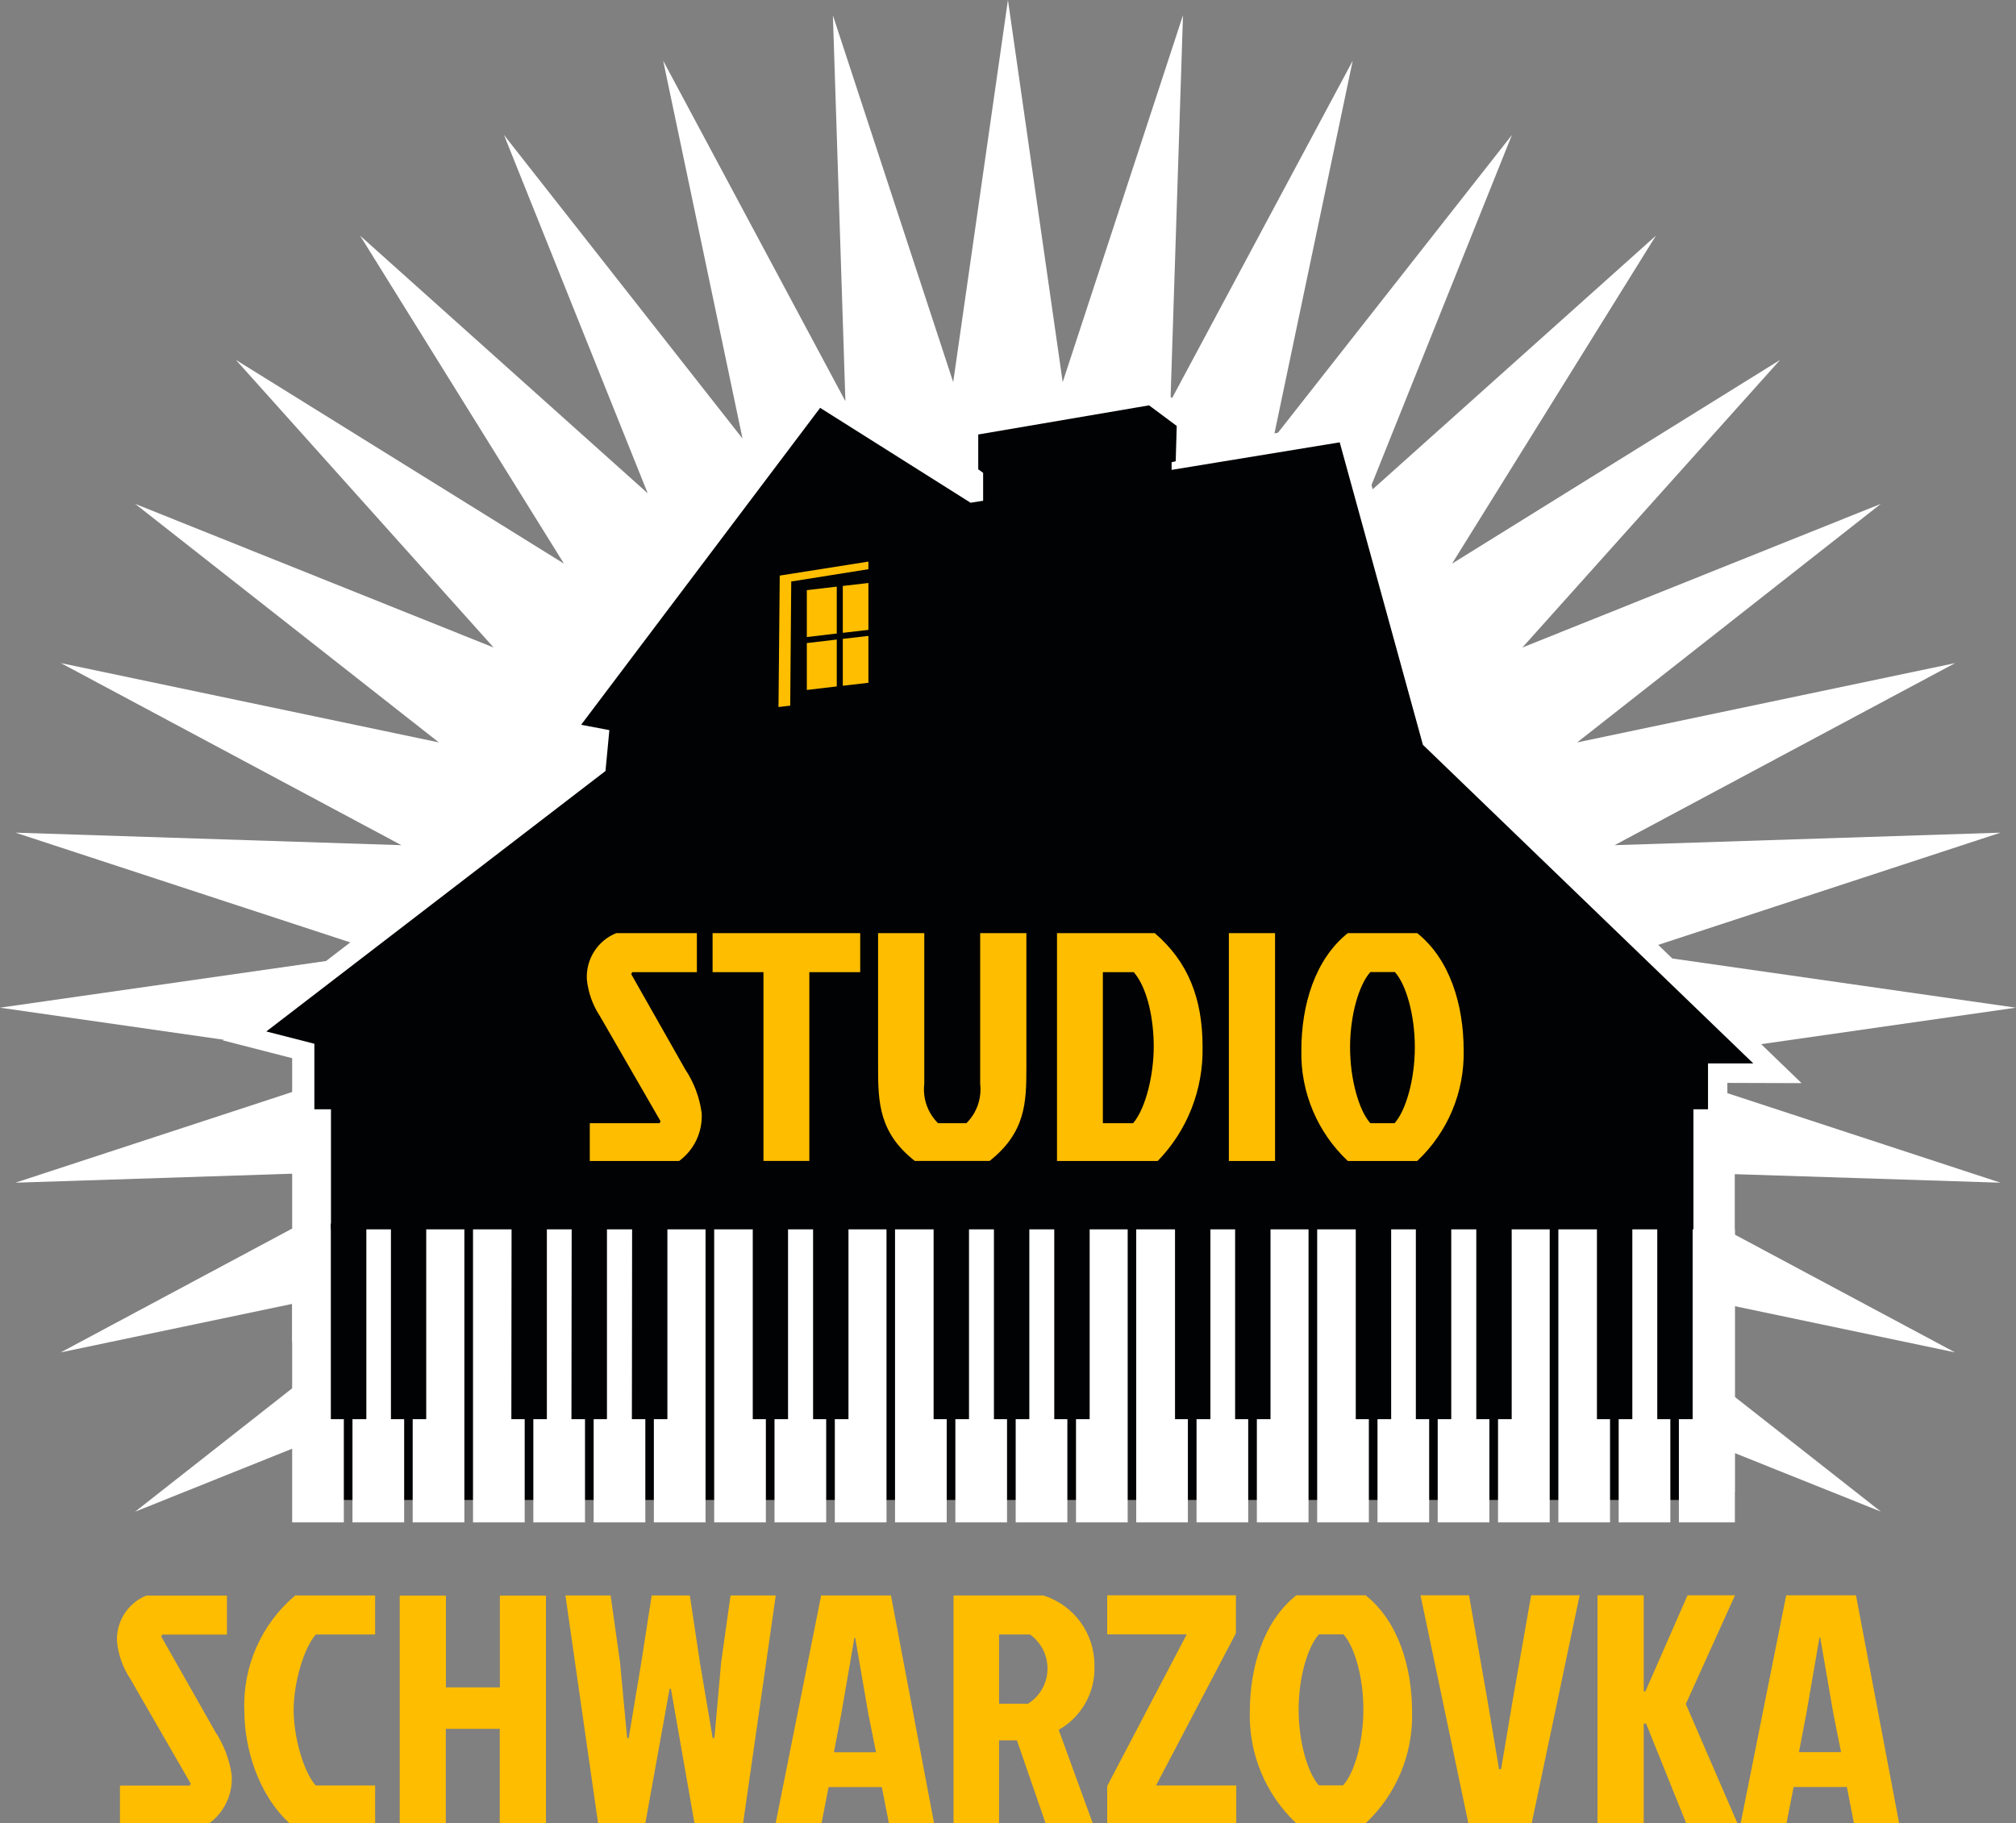 <?xml version="1.0" encoding="UTF-8"?>
<svg id="Vrstva_1" data-name="Vrstva 1" xmlns="http://www.w3.org/2000/svg" xmlns:xlink="http://www.w3.org/1999/xlink" viewBox="0 0 177.13 160.22">
  <rect x="0" y="0" width="177.13" height="160.22" fill="#808080" stroke="none"/>
  <defs>
    <style>
      .cls-1 {
        clip-path: url(#clippath);
      }

      .cls-2 {
        fill: none;
      }

      .cls-2, .cls-3, .cls-4, .cls-5, .cls-6, .cls-7, .cls-8 {
        stroke-width: 0px;
      }

      .cls-3, .cls-4, .cls-5 {
        fill-rule: evenodd;
      }

      .cls-3, .cls-8 {
        fill: #000203;
      }

      .cls-4 {
        fill: #ffbe00;
      }

      .cls-5, .cls-6 {
        fill: #fff;
      }

      .cls-7 {
        fill: #ffbd00;
      }
    </style>
    <clipPath id="clippath">
      <rect class="cls-2" y="0" width="177.13" height="160.22"/>
    </clipPath>
  </defs>
  <g id="Vektorový_inteligentní_objekt" data-name="Vektorový inteligentní objekt">
    <path id="Path_3" data-name="Path 3" class="cls-6" d="m138.58,111.87l10.21,2.14v5.88l-10.21-8.02Zm-103.32-9.04l-7.65,4.09v-3.84l7.65-.25Zm106.61,0l6.92.22v3.48l-6.92-3.7Zm-114.25-10.33l5.98.86-5.98,1.96v-2.81ZM88.56,0l-4.81,33.58L73.18,1.35l1.1,33.91L58.27,5.34l6.97,33.2-20.96-26.68,12.63,31.49-25.27-22.64,17.91,28.82-28.82-17.9,22.64,25.27-31.49-12.62,26.68,20.96-33.21-6.97,29.92,16-33.91-1.1,32.24,10.57L0,88.55l25.67,3.68v3.73l-24.32,7.97,24.32-.79v4.82l-20.33,10.88,20.33-4.26v3.34h1.94v-3.75l10.94-2.29-26.68,20.96,31.49-12.63-8.82,9.84h11.02l3.98-2.47-1.54,2.47h81.12l-1.54-2.47,3.98,2.47h11.02l-8.82-9.84,15.02,6.02v4.86h3.64v-3.4l12.83,5.14-12.83-10.08v-7.97l19.35,4.06-19.35-10.35v-5.31l23.35.75-32.24-10.57,33.59-4.81-33.59-4.81,32.24-10.57-33.91,1.1,29.92-16-33.21,6.97,26.68-20.96-31.49,12.62,22.64-25.27-28.82,17.9,17.91-28.82-25.28,22.64,12.63-31.49-20.96,26.68,6.97-33.2-16.01,29.91,1.1-33.91-10.57,32.24L88.56,0Z"/>
    <path id="Path_4" data-name="Path 4" class="cls-5" d="m84.25,41.52v-4.79l17.15-2.93,3.73,2.78-.08,2.63,13.89-2.27,7.6,27.62,31.75,30.62-6.52-.02v4.04h-1.28v32.21H27.37v-32.21h-1.46v-6.15l-6.34-1.63,31.99-24.57.12-1.3-3.66-.69,23.6-31.3,12.62,7.96Z"/>
    <path id="Path_5" data-name="Path 5" class="cls-3" d="m85.27,44.18l1.11-.18v-2.45l-.43-.31v-3.06l15.01-2.56,2.43,1.81-.09,3.1-.36.09v.67l14.77-2.42,7.31,26.58,29.03,28h-3.98s0,4.03,0,4.03h-1.28v34.33H29.08v-34.33h-1.46v-5.76l-4.22-1.08,29.8-22.89.34-3.59-2.48-.47,21-27.85,13.22,8.34Z"/>
    <rect id="Rectangle_1" data-name="Rectangle 1" class="cls-6" x="25.67" y="108.03" width="4.54" height="25.75"/>
    <rect id="Rectangle_2" data-name="Rectangle 2" class="cls-6" x="30.97" y="108.03" width="4.54" height="25.75"/>
    <rect id="Rectangle_3" data-name="Rectangle 3" class="cls-6" x="36.26" y="108.03" width="4.54" height="25.75"/>
    <rect id="Rectangle_4" data-name="Rectangle 4" class="cls-6" x="41.56" y="108.03" width="4.54" height="25.75"/>
    <rect id="Rectangle_5" data-name="Rectangle 5" class="cls-6" x="46.86" y="108.03" width="4.54" height="25.75"/>
    <rect id="Rectangle_6" data-name="Rectangle 6" class="cls-6" x="52.16" y="108.03" width="4.54" height="25.75"/>
    <rect id="Rectangle_7" data-name="Rectangle 7" class="cls-6" x="57.45" y="108.03" width="4.54" height="25.75"/>
    <rect id="Rectangle_8" data-name="Rectangle 8" class="cls-6" x="62.75" y="108.03" width="4.54" height="25.75"/>
    <rect id="Rectangle_9" data-name="Rectangle 9" class="cls-6" x="68.05" y="108.03" width="4.54" height="25.75"/>
    <rect id="Rectangle_10" data-name="Rectangle 10" class="cls-6" x="73.35" y="108.03" width="4.54" height="25.75"/>
    <rect id="Rectangle_11" data-name="Rectangle 11" class="cls-6" x="78.64" y="108.03" width="4.54" height="25.75"/>
    <rect id="Rectangle_12" data-name="Rectangle 12" class="cls-6" x="83.94" y="108.03" width="4.54" height="25.75"/>
    <rect id="Rectangle_13" data-name="Rectangle 13" class="cls-6" x="89.24" y="108.03" width="4.54" height="25.75"/>
    <rect id="Rectangle_14" data-name="Rectangle 14" class="cls-6" x="94.54" y="108.03" width="4.54" height="25.75"/>
    <rect id="Rectangle_15" data-name="Rectangle 15" class="cls-6" x="99.83" y="108.03" width="4.54" height="25.75"/>
    <rect id="Rectangle_16" data-name="Rectangle 16" class="cls-6" x="105.13" y="108.03" width="4.54" height="25.75"/>
    <rect id="Rectangle_17" data-name="Rectangle 17" class="cls-6" x="110.43" y="108.03" width="4.54" height="25.75"/>
    <rect id="Rectangle_18" data-name="Rectangle 18" class="cls-6" x="115.73" y="108.03" width="4.54" height="25.75"/>
    <rect id="Rectangle_19" data-name="Rectangle 19" class="cls-6" x="121.03" y="108.03" width="4.54" height="25.75"/>
    <rect id="Rectangle_20" data-name="Rectangle 20" class="cls-6" x="126.32" y="108.03" width="4.54" height="25.75"/>
    <rect id="Rectangle_21" data-name="Rectangle 21" class="cls-6" x="131.62" y="108.03" width="4.54" height="25.75"/>
    <rect id="Rectangle_22" data-name="Rectangle 22" class="cls-6" x="136.92" y="108.03" width="4.54" height="25.75"/>
    <rect id="Rectangle_23" data-name="Rectangle 23" class="cls-6" x="142.22" y="108.03" width="4.54" height="25.75"/>
    <rect id="Rectangle_24" data-name="Rectangle 24" class="cls-6" x="147.51" y="108.03" width="4.92" height="25.75"/>
    <path id="Path_6" data-name="Path 6" class="cls-8" d="m145.61,124.71h3.11v-17.19h-3.11v17.19Zm-5.3,0h3.11v-17.19h-3.11v17.19Zm-10.6,0h3.11v-17.19h-3.11v17.19Zm-5.31,0h3.11v-17.19h-3.11v17.19Zm-5.28,0h3.11v-17.19h-3.11v17.19Zm-10.6,0h3.11v-17.19h-3.11v17.19Zm-5.28,0h3.11v-17.19h-3.11v17.19Zm-10.61,0h3.11v-17.19h-3.11v17.19Zm-5.3,0h3.11v-17.19h-3.11v17.19Zm-5.3,0h3.11v-17.19h-3.11v17.19Zm-10.6,0h3.12v-17.19h-3.11v17.19Zm-5.3,0h3.11v-17.19h-3.1v17.19Zm-10.6,0h3.11v-17.19h-3.1l-.02,17.19Zm-5.31,0h3.11v-17.19h-3.1l-.02,17.19Zm-5.28,0h3.11v-17.19h-3.1l-.02,17.19Zm-10.6,0h3.11v-17.19h-3.1v17.19Zm-5.28,0h3.13v-17.19h-3.12v17.19Z"/>
    <g id="Group_2" data-name="Group 2">
      <g class="cls-1">
        <g id="Group_1" data-name="Group 1">
          <path id="Path_7" data-name="Path 7" class="cls-7" d="m159.87,143.91h.06l1.15,6.66.68,3.4h-3.7l.65-3.4,1.15-6.66Zm3.02,16.3h3.97l-3.79-20.02h-6.13l-4,20.02h4.03l.62-3.18h4.68l.62,3.18Zm-22.53,0h4.06v-8.75h.21l3.52,8.75h4.5l-4.53-10.47,4.32-9.55h-4.17l-3.7,8.44h-.15v-8.44h-4.06v20.02Zm-1.57-20.02h-4.26l-1.63,9.27-1.01,6.01h-.18l-1.01-6.01-1.63-9.27h-4.26l4.2,20.02h5.57l4.21-20.02Zm-22.91,16.7c-.98-1.09-1.78-3.8-1.78-6.66s.8-5.52,1.78-6.61h2.16c.98,1.09,1.75,3.75,1.75,6.61s-.8,5.58-1.78,6.66h-2.13Zm4.11-16.7h-6.1c-2.87,2.29-4.08,6.29-4.08,10.3-.08,3.67,1.41,7.21,4.08,9.73h6.1c2.68-2.52,4.16-6.05,4.08-9.73,0-4-1.21-8.01-4.08-10.3m-11.4,3.35v-3.35h-11.31v3.43h6.99l-6.99,13.33v3.26h11.34v-3.31h-7.05l7.01-13.36Zm-20.81.09h2.72c1.65,1.18,2.03,3.47.86,5.11-.28.39-.63.72-1.04.98h-2.54v-6.09Zm-4-3.43v20.02h4v-7.29h1.57l2.52,7.29h4.14l-2.99-8.21c2.02-1.14,3.23-3.32,3.14-5.63.03-2.83-1.8-5.34-4.5-6.18h-7.88Zm-8.7,3.72h.06l1.15,6.66.68,3.4h-3.7l.65-3.4,1.15-6.66Zm3.02,16.3h3.97l-3.79-20.02h-6.13l-4,20.02h4.03l.62-3.18h4.68l.62,3.18Zm-17.08,0h4.27l2.87-20.02h-3.97l-.83,5.89-.59,6.64h-.15l-1.12-6.61-.89-5.92h-3.35l-.92,5.92-1.1,6.61h-.14l-.62-6.64-.83-5.89h-3.97l2.87,20.02h4.15l2.13-11.81h.12l2.07,11.81Zm-21.85,0v-8.3h4.74v8.3h4.06v-20.01h-4.05v8.07h-4.74v-8.07h-4.06v20.02h4.05Zm-11.42-3.31c-1.07-1.17-1.95-4.26-1.95-6.64s.89-5.46,1.95-6.64h5.21v-3.43h-7.02c-2.98,2.51-4.63,6.26-4.47,10.15,0,3.26,1.21,7.35,3.97,9.87h7.52v-3.32h-5.21Zm-14.89-16.7c-1.63.66-2.66,2.28-2.58,4.03.11,1.17.51,2.29,1.15,3.26l5.33,9.24-.09.17h-6.13v3.32h7.84c1.34-.98,2.08-2.58,1.98-4.23-.19-1.37-.69-2.68-1.45-3.83l-4.74-8.36.09-.17h5.68v-3.43h-7.1Z"/>
          <path id="Path_8" data-name="Path 8" class="cls-7" d="m120.4,98.7c-.98-1.09-1.78-3.8-1.78-6.67s.8-5.52,1.78-6.61h2.16c.98,1.09,1.75,3.75,1.75,6.61s-.8,5.58-1.78,6.67h-2.13Zm4.12-16.7h-6.1c-2.87,2.29-4.08,6.29-4.08,10.3-.08,3.67,1.41,7.21,4.08,9.72h6.1c2.68-2.52,4.16-6.05,4.08-9.72,0-4-1.21-8.01-4.08-10.3m-16.55,20.02h4.06v-20.02h-4.06v20.02Zm-15.1,0h8.85c2.61-2.68,4.02-6.3,3.94-10.04,0-4.23-1.27-7.47-4.2-9.98h-8.59v20.02Zm4.03-3.32v-13.27h2.72c1.24,1.46,1.75,4.21,1.75,6.55s-.65,5.35-1.81,6.72h-2.66Zm-14.48,0c-.92-.91-1.36-2.18-1.21-3.46v-13.24h-4.06v11.81c0,3.06.09,5.75,3.23,8.21h6.57c3.17-2.52,3.23-5.15,3.23-8.21v-11.81h-4.06v13.24c.15,1.28-.3,2.56-1.21,3.46h-2.48Zm-15.34-13.27v16.59h4.03v-16.59h4.47v-3.43h-12.97v3.43h4.47Zm-12.94-3.43c-1.63.66-2.66,2.28-2.58,4.03.11,1.17.51,2.29,1.15,3.26l5.33,9.24-.09.17h-6.13v3.32h7.85c1.34-.98,2.08-2.58,1.98-4.23-.19-1.37-.68-2.68-1.45-3.83l-4.74-8.36.09-.17h5.68v-3.43h-7.11Z"/>
          <path id="Path_9" data-name="Path 9" class="cls-4" d="m70.89,51.86l2.63-.31v4.12l-2.63.31v-4.12Z"/>
          <path id="Path_10" data-name="Path 10" class="cls-4" d="m70.89,56.51l2.63-.31v4.12l-2.63.31v-4.13Z"/>
          <path id="Path_11" data-name="Path 11" class="cls-4" d="m74.05,51.49l2.25-.26v4.12l-2.25.26v-4.12Z"/>
          <path id="Path_12" data-name="Path 12" class="cls-4" d="m74.05,56.14l2.25-.26v4.12l-2.25.26v-4.12Z"/>
          <path id="Path_13" data-name="Path 13" class="cls-4" d="m76.3,49.35l-7.79,1.23-.11,11.55,1.03-.12.09-10.91,6.78-1.08v-.66Z"/>
        </g>
      </g>
    </g>
  </g>
</svg>